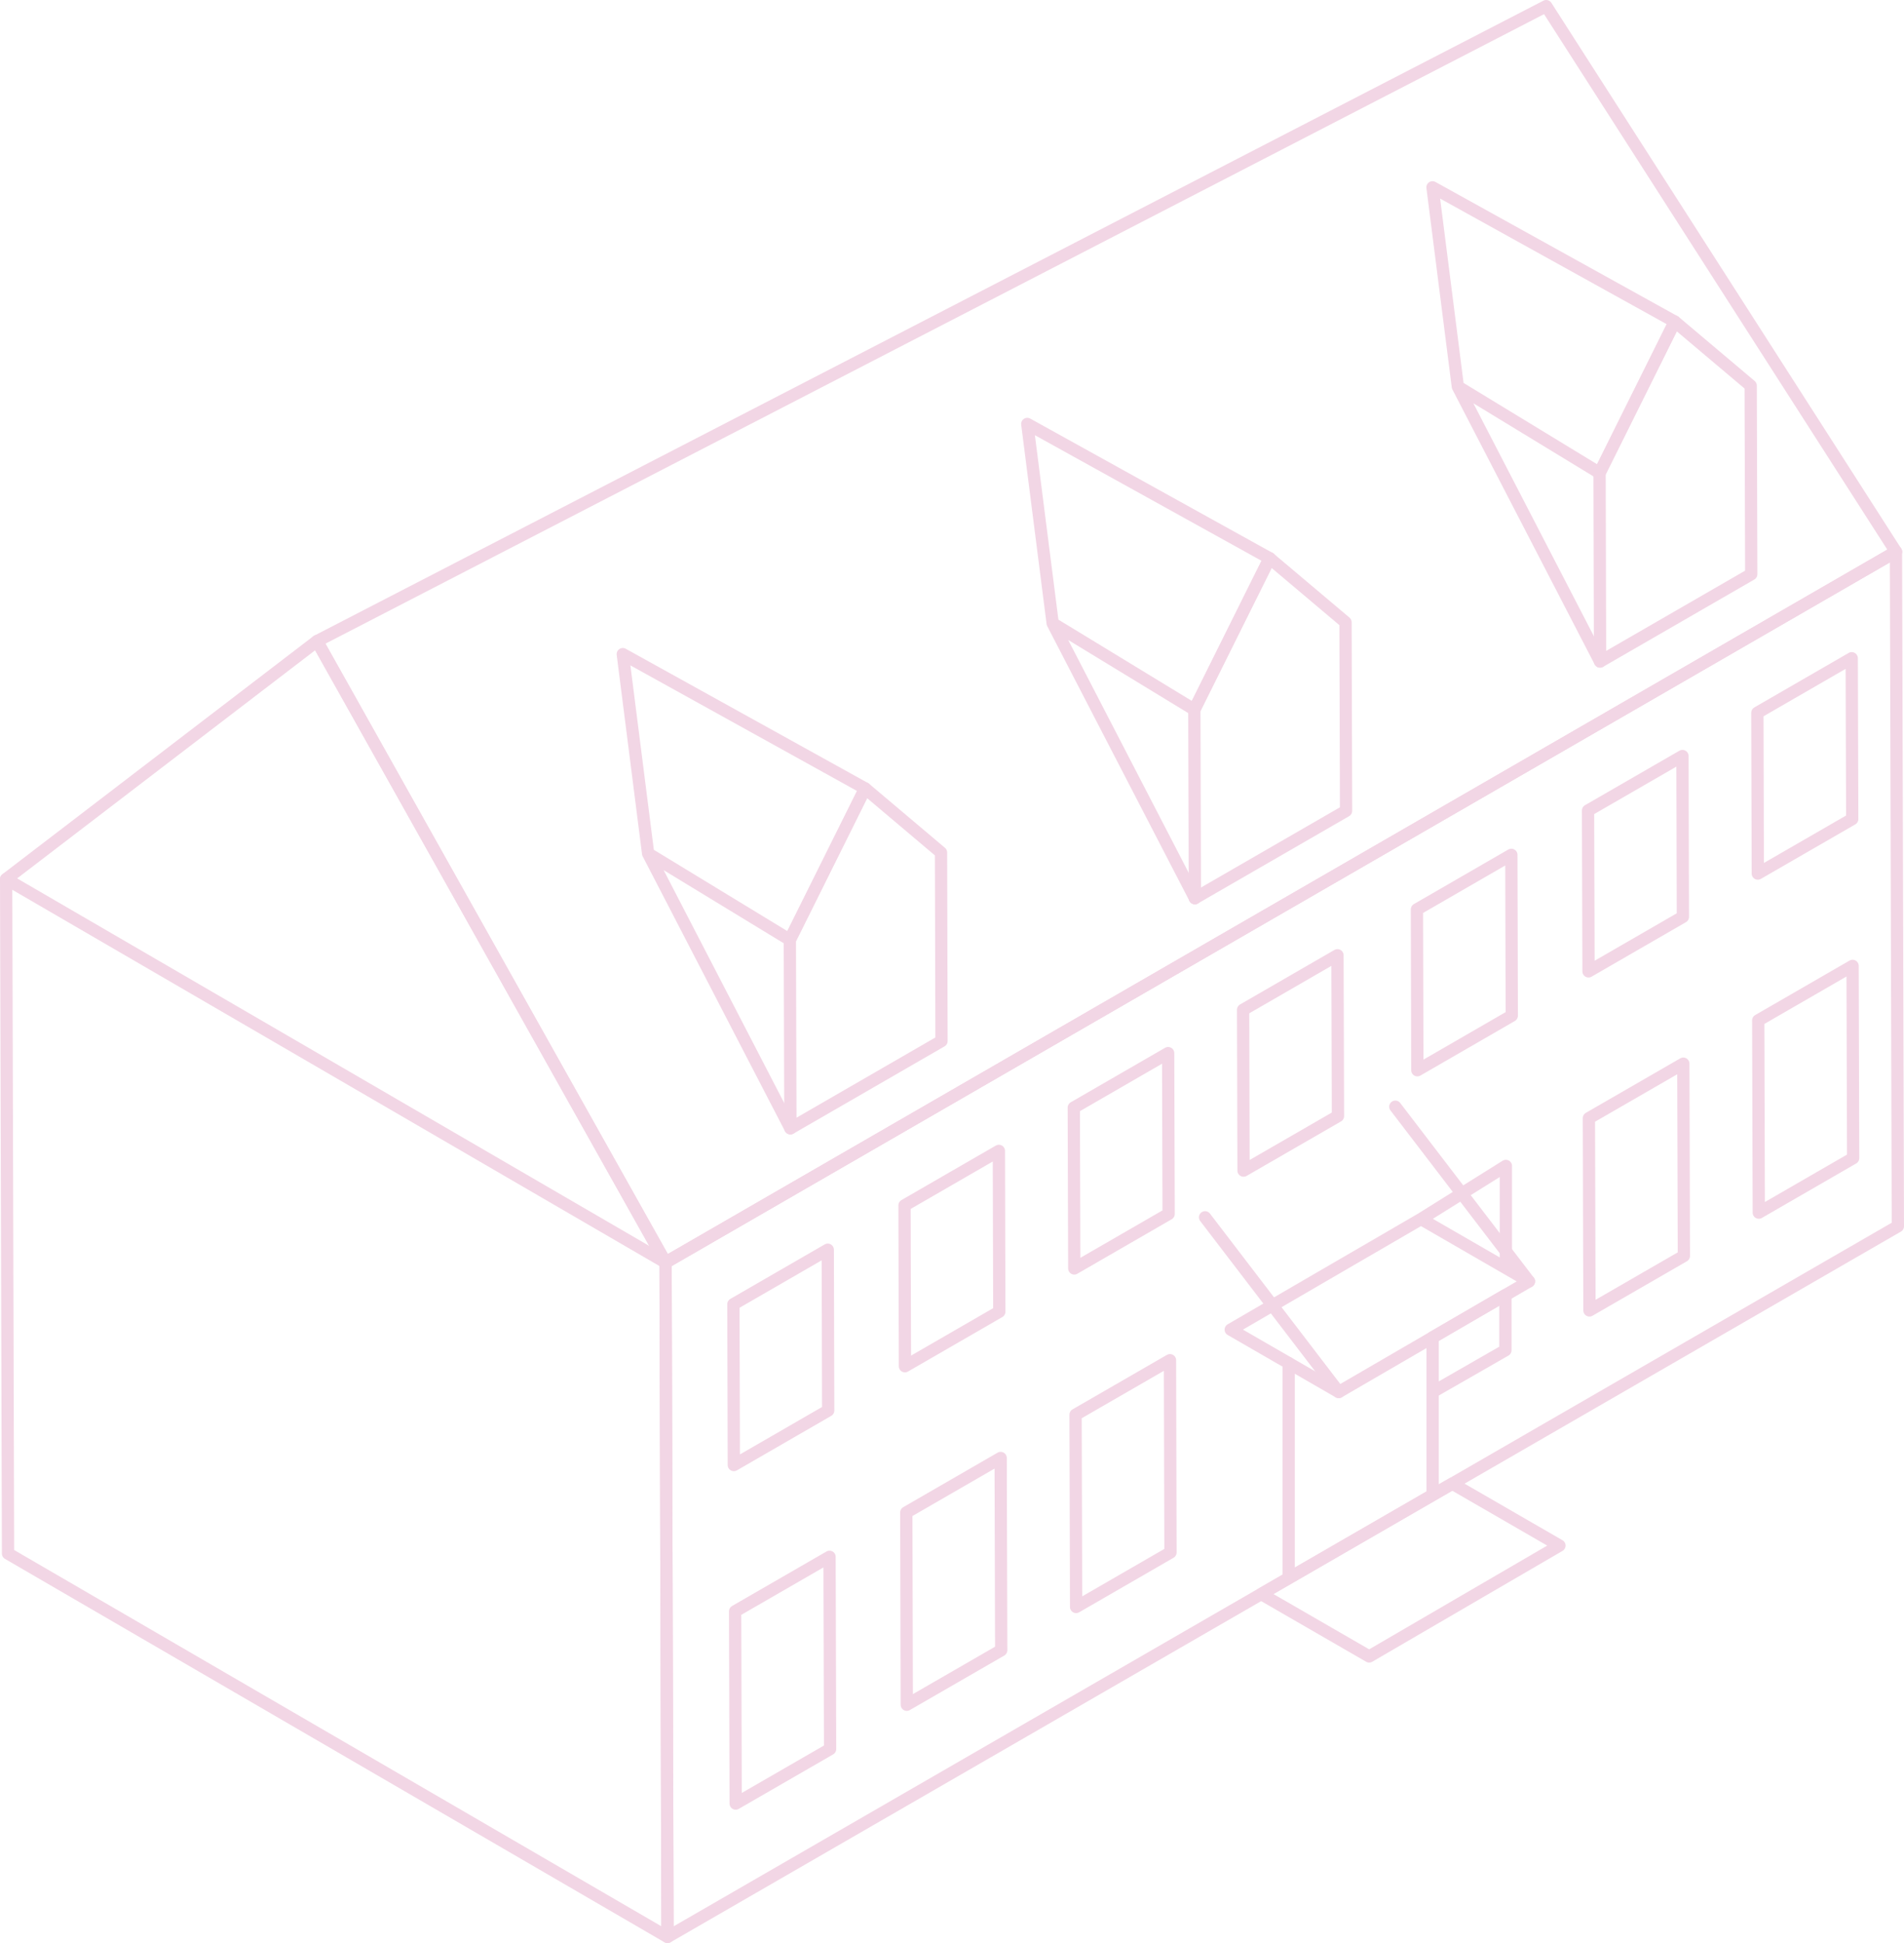 <svg xmlns="http://www.w3.org/2000/svg" id="Ebene_2" data-name="Ebene 2" viewBox="0 0 310.34 316.56"><defs><style>.cls-1{fill:none;stroke:#f2d6e5;stroke-linecap:round;stroke-linejoin:round;stroke-width:2px}.cls-2{isolation:isolate}</style></defs><g id="Final"><g class="cls-2"><path d="m309.03 89.89.31 109.89L108.8 315.56l-.32-109.88L309.03 89.89z" class="cls-1"/></g><g class="cls-2"><path d="M309.03 89.89 108.48 205.68 1 143.22" class="cls-1"/><path d="m1 143.22 50.67-38.77 56.81 101.23.32 109.88L1.31 253.1 1 143.22h0" class="cls-1"/><path d="M51.67 104.45 252.02 1l57.01 88.89-200.55 115.79-56.81-101.23z" class="cls-1"/></g><g class="cls-2"><path d="m260.72 77.05.08 30.72M272.98 52.4l-12.26 24.65.08 30.72M260.8 107.77l24.64-14.22-.09-30.72-12.37-10.43" class="cls-1"/><path d="m272.98 52.4-12.26 24.65-23.1-14.06 23.18 44.78-23.18-44.78-4.13-32.47 39.49 21.88" class="cls-1"/></g><g class="cls-2"><path d="m194.67 115.61.09 30.71M206.94 90.95l-12.27 24.66.09 30.71" class="cls-1"/><path d="m194.76 146.32 24.64-14.22-.09-30.72-12.37-10.43" class="cls-1"/><path d="m206.94 90.95-12.27 24.66-23.09-14.06 23.18 44.77-23.18-44.77-4.14-32.48 39.5 21.88" class="cls-1"/></g><g class="cls-2"><path d="m128.74 153.11.09 30.71M141.01 128.45l-12.27 24.66.09 30.71M128.83 183.82l24.63-14.22-.08-30.71-12.37-10.44" class="cls-1"/><path d="m141.01 128.45-12.27 24.66-23.1-14.06 23.19 44.77-23.19-44.77-4.13-32.48 39.5 21.88" class="cls-1"/></g><path d="m134.92 203.6.07 26.2-15.38 8.88-.07-26.2 15.38-8.88zM162.81 187.5l.07 26.2-15.38 8.88-.07-26.2 15.38-8.88zM218 155.63l.08 26.2-15.39 8.88-.07-26.2 15.38-8.88zM190.4 171.57l.08 26.2-15.38 8.88-.08-26.2 15.38-8.88zM246.34 139.27l.07 26.2-15.39 8.89-.07-26.2 15.39-8.89zM274.23 123.17l.07 26.2-15.38 8.88-.08-26.2 15.39-8.88zM301.82 107.24l.08 26.2-15.39 8.88-.07-26.2 15.38-8.88zM274.37 173.29l.09 31.32-15.39 8.88-.09-31.32 15.39-8.88zM301.96 157.36l.09 31.32-15.38 8.88-.09-31.32 15.38-8.88zM135.21 253.63l.09 31.32-15.39 8.88-.09-31.32 15.39-8.88zM163.1 237.53l.09 31.32-15.39 8.88-.08-31.32 15.38-8.88zM190.7 221.6l.08 31.32-15.38 8.88-.09-31.32 15.39-8.88z" class="cls-1"/><g class="cls-2"><path d="m245.16 206.42-.59-.34M231.61 198.6l-31.01 18.02 17.6 10.16 31.01-18.02-4.05-2.34-.59-.34-12.96-7.48 13.84-8.65v16.64" class="cls-1"/></g><g class="cls-2"><path d="m236.71 241.71 17.47 10.09-31.01 18.06-17.6-10.16 31.14-17.99z" class="cls-1"/></g><path d="m218.2 226.78-21.78-28.46M249.21 208.76l-21.78-28.46M210.05 222.07v34.85M233.51 217.88v8.9l11.86-6.8v-8.99l-11.86 6.89v25.56" class="cls-1"/></g></svg>
